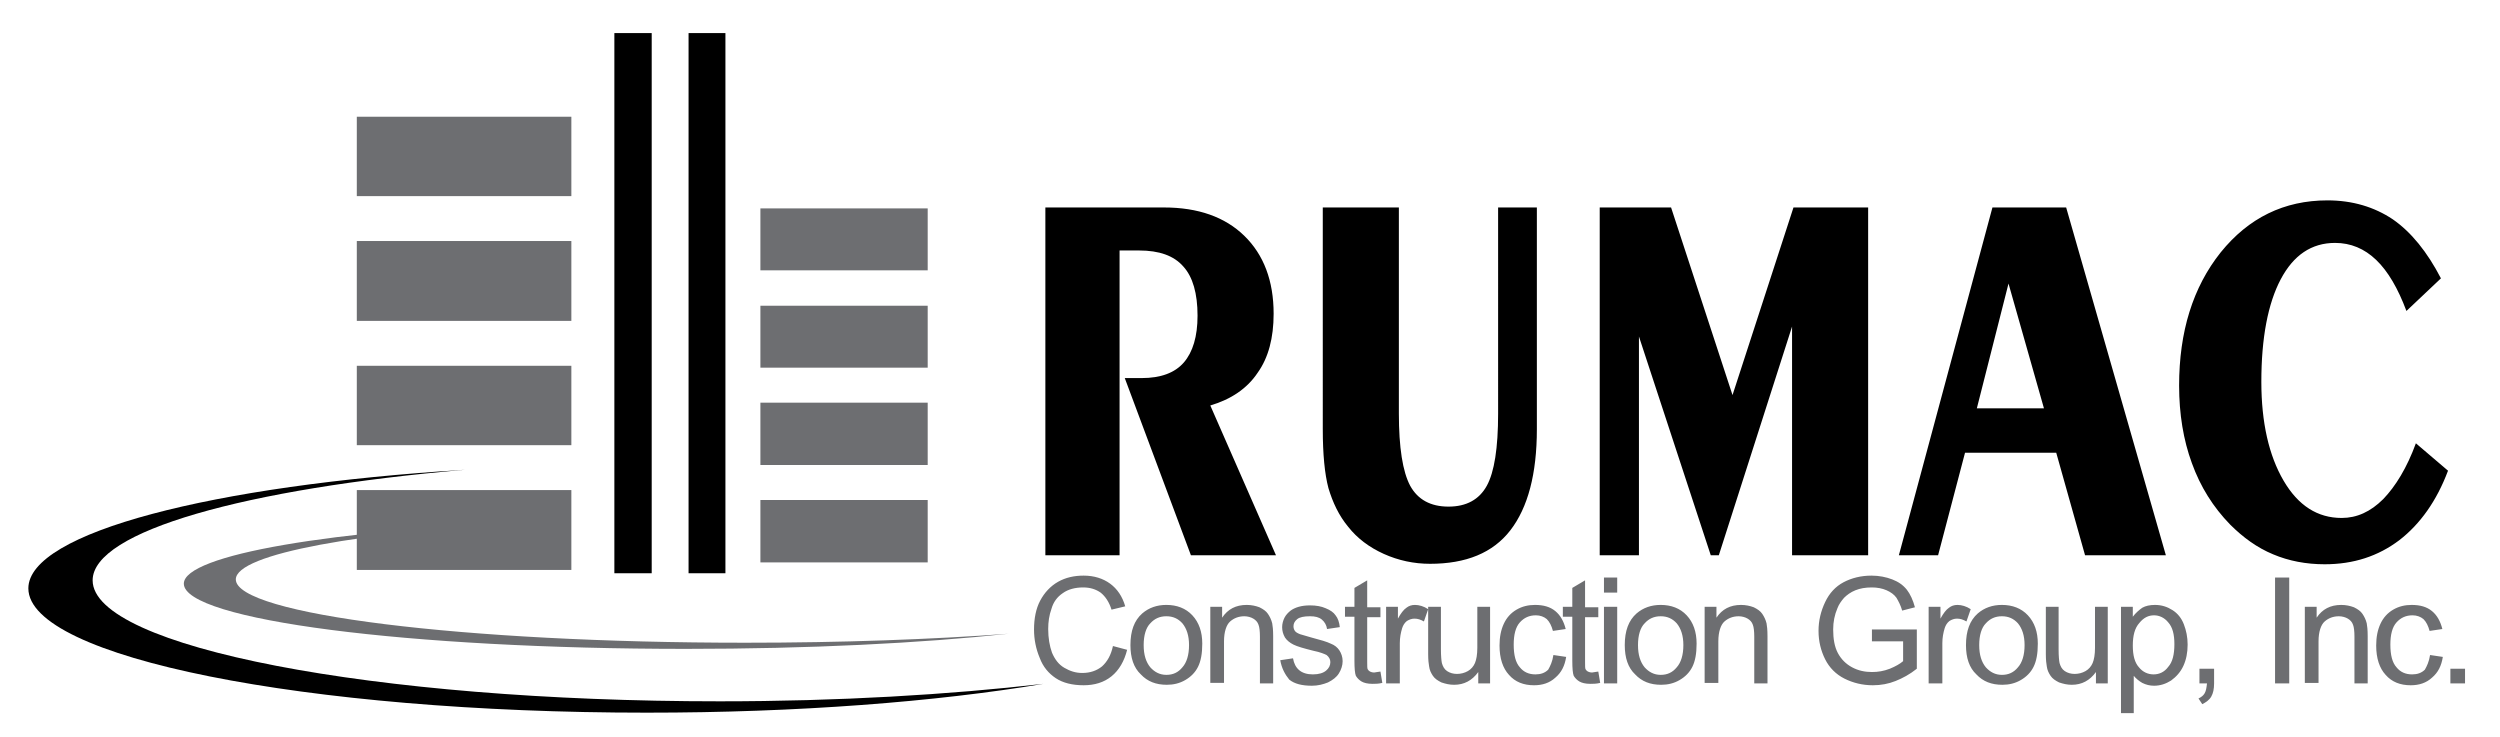 <svg xmlns="http://www.w3.org/2000/svg" xml:space="preserve" id="Layer_1" x="0" y="0" style="enable-background:new 0 0 529 156" viewBox="0 0 529 156"><style>.st0{fill:#6d6e71}.st0,.st1{fill-rule:evenodd;clip-rule:evenodd}</style><path d="M120.9 41.5H75.5V24.7h45.4v16.8zM120.9 67.9H75.5V51h45.4v16.9zM120.9 94.2H75.5V77.4h45.4v16.8zM120.9 120.6H75.5v-16.9h45.4v16.9z" class="st0"></path><path d="M137.9 121.3H130V7h7.9v114.3zM153.5 121.3h-7.8V7h7.8v114.3z" class="st1"></path><path d="M136.9 150.8c31.9 0 61.2-2.3 83.9-6.1-20 2.3-43.4 3.7-68.5 3.7-73.3 0-132.7-11.5-132.7-25.6 0-10.4 32.4-19.4 78.8-23.4C44.9 102.7 6 112.7 6 124.5c0 14.6 58.6 26.3 130.9 26.3z" class="st1"></path><path d="M196.3 57.2h-35.4V44.1h35.4v13.1zM196.3 77.8h-35.4V64.7h35.4v13.1zM196.3 98.4h-35.4V85.2h35.4v13.2zM196.3 119h-35.4v-13.2h35.4V119zM145.2 137.3c26 0 49.7-1.2 68.2-3.2-16.3 1.2-35.3 1.9-55.7 1.9-59.6 0-107.8-6-107.8-13.4 0-5.4 26.3-10.1 64-12.2-43.5 1.7-75 7-75 13.1 0 7.7 47.6 13.8 106.3 13.8z" class="st0"></path><path d="M221.2 117.5V43.9h25.1c7.2 0 12.9 2 17 6s6.2 9.5 6.2 16.5c0 5.1-1.1 9.3-3.4 12.5-2.2 3.3-5.6 5.6-10 6.9l13.9 31.7h-18L238 80h3.6c4 0 7-1.1 8.9-3.3 1.9-2.2 2.9-5.5 2.9-9.9 0-4.7-1-8.2-3-10.4-2-2.3-5.1-3.4-9.4-3.4h-4.1v64.5h-15.7zm58.7-73.6H296v43.6c0 7.2.8 12.3 2.4 15.3 1.6 2.9 4.3 4.4 8.1 4.4s6.5-1.5 8.1-4.4c1.6-2.9 2.4-8 2.4-15.3V43.9h8.2v46.9c0 9.5-1.9 16.6-5.6 21.4-3.7 4.8-9.4 7.1-17 7.1-3.4 0-6.7-.7-9.8-2.1-3.1-1.4-5.6-3.3-7.5-5.7-2-2.4-3.3-5.2-4.2-8.2-.8-3-1.2-7.2-1.2-12.5V43.9zm58.6 73.6V43.9h15.1l13 39.7 12.9-39.7h15.8v73.6h-16.1V69.1l-15.5 48.4H362l-15.2-46.3v46.3h-8.3zm79.8-31.1h14.2L425 60l-6.7 26.4zm-16.5 31.1 19.8-73.6h15.6l21.1 73.6h-17.1l-6.1-21.7h-19.3l-5.7 21.7h-8.3zM518 99.6c-2.4 6.4-5.9 11.3-10.3 14.7-4.5 3.4-9.7 5.1-15.8 5.1-3.9 0-7.6-.7-10.9-2.1-3.4-1.4-6.4-3.6-9.1-6.3-3.6-3.7-6.3-8-8.1-13-1.8-4.9-2.7-10.4-2.7-16.4 0-11.4 2.9-20.8 8.8-28.2 5.9-7.3 13.4-11 22.6-11 5.3 0 9.9 1.4 13.8 4 3.9 2.7 7.3 6.9 10.2 12.5l-7.3 6.9c-1.8-4.8-3.9-8.4-6.4-10.8-2.5-2.4-5.4-3.6-8.7-3.6-5 0-8.8 2.6-11.5 7.7-2.7 5.1-4.1 12.4-4.1 21.7 0 8.6 1.6 15.6 4.7 20.9 3.1 5.3 7.2 7.9 12.3 7.9 3.2 0 6.1-1.3 8.8-4 2.6-2.7 5-6.6 6.9-11.8l6.8 5.8z"></path><path d="m235.5 136.7 3 .8c-.6 2.4-1.7 4.3-3.3 5.6-1.6 1.3-3.6 1.9-5.9 1.9-2.4 0-4.4-.5-5.9-1.5s-2.7-2.4-3.4-4.3c-.8-1.9-1.2-3.9-1.2-6 0-2.3.4-4.4 1.3-6.1.9-1.7 2.2-3.1 3.8-4 1.6-.9 3.4-1.3 5.4-1.3 2.2 0 4.1.6 5.6 1.7s2.6 2.7 3.2 4.8l-2.9.7c-.5-1.6-1.3-2.8-2.3-3.6-1-.7-2.2-1.1-3.7-1.1-1.7 0-3.2.4-4.3 1.2-1.2.8-2 1.9-2.4 3.3-.5 1.4-.7 2.8-.7 4.3 0 1.9.3 3.6.8 5 .6 1.4 1.4 2.5 2.6 3.2 1.2.7 2.4 1.1 3.8 1.1 1.7 0 3.1-.5 4.2-1.4 1.1-1 1.9-2.4 2.3-4.3zm3.7-.2c0-3 .8-5.2 2.5-6.7 1.4-1.2 3.1-1.8 5.1-1.8 2.2 0 4.1.7 5.5 2.2 1.4 1.5 2.1 3.5 2.1 6 0 2.1-.3 3.7-.9 4.9-.6 1.2-1.5 2.1-2.7 2.8-1.2.7-2.5 1-3.9 1-2.3 0-4.1-.7-5.5-2.2-1.5-1.4-2.2-3.5-2.2-6.2zm2.8 0c0 2.1.5 3.6 1.4 4.7.9 1 2 1.6 3.4 1.6s2.5-.5 3.4-1.6c.9-1 1.4-2.6 1.4-4.7 0-2-.5-3.5-1.4-4.6-.9-1-2-1.5-3.4-1.5s-2.5.5-3.4 1.5c-.9.9-1.4 2.5-1.4 4.6zm14.1 8.1v-16.2h2.5v2.3c1.2-1.8 2.9-2.7 5.2-2.7 1 0 1.9.2 2.7.5.8.4 1.4.8 1.8 1.4.4.6.7 1.2.9 2 .1.5.2 1.4.2 2.7v10h-2.8v-9.9c0-1.1-.1-2-.3-2.5-.2-.6-.6-1-1.1-1.3-.5-.3-1.2-.5-1.9-.5-1.2 0-2.2.4-3 1.1-.8.7-1.3 2.2-1.3 4.2v8.8h-2.9v.1zm14.8-4.9 2.7-.4c.2 1.1.6 1.9 1.3 2.5.7.6 1.7.9 2.9.9 1.3 0 2.2-.3 2.8-.8.6-.5.9-1.1.9-1.8 0-.6-.3-1.1-.8-1.5-.4-.2-1.3-.6-2.8-.9-2-.5-3.4-.9-4.2-1.3-.8-.4-1.4-.9-1.8-1.5-.4-.7-.6-1.4-.6-2.2 0-.7.2-1.4.5-2 .3-.6.8-1.1 1.3-1.5.4-.3 1-.6 1.7-.8.7-.2 1.5-.3 2.4-.3 1.3 0 2.4.2 3.3.6 1 .4 1.7.9 2.1 1.5.5.6.8 1.5.9 2.5l-2.7.4c-.1-.8-.5-1.5-1.1-2-.6-.5-1.4-.7-2.5-.7-1.3 0-2.2.2-2.7.6-.5.4-.8.9-.8 1.5 0 .4.1.7.3 1 .2.3.6.5 1.1.7.3.1 1.1.3 2.4.7 1.9.5 3.3.9 4.1 1.3.8.3 1.4.8 1.8 1.4.4.6.7 1.4.7 2.3 0 .9-.3 1.8-.8 2.6s-1.3 1.4-2.3 1.9c-1 .4-2.1.7-3.4.7-2.1 0-3.7-.4-4.8-1.3-.9-1.1-1.6-2.4-1.9-4.1zm21.2 2.4.4 2.4c-.8.2-1.5.2-2.1.2-1 0-1.8-.2-2.3-.5-.5-.3-.9-.7-1.2-1.2-.2-.5-.3-1.6-.3-3.2v-9.3h-2v-2.1h2v-4l2.7-1.6v5.7h2.8v2.1h-2.8v9.5c0 .8 0 1.3.1 1.5.1.2.3.4.5.5.2.1.5.2.9.2.4-.1.8-.1 1.3-.2zm1.2 2.5v-16.2h2.5v2.5c.6-1.1 1.2-1.9 1.8-2.3.5-.4 1.1-.6 1.8-.6.9 0 1.9.3 2.8.9l-.9 2.6c-.7-.4-1.3-.6-2-.6-.6 0-1.1.2-1.6.5-.5.4-.8.9-1 1.5-.3 1-.5 2-.5 3.2v8.5h-2.9zm19.5 0v-2.4c-1.3 1.8-3 2.7-5.1 2.7-1 0-1.8-.2-2.7-.5-.8-.4-1.4-.8-1.8-1.4-.4-.6-.7-1.2-.8-2-.1-.5-.2-1.4-.2-2.6v-10h2.7v9c0 1.4.1 2.4.2 2.9.2.7.5 1.3 1.1 1.7.6.4 1.3.6 2.1.6s1.6-.2 2.3-.6c.7-.4 1.2-1 1.5-1.7.3-.7.5-1.8.5-3.2v-8.7h2.7v16.2h-2.5zm15.9-6 2.7.4c-.3 1.9-1 3.3-2.3 4.4-1.2 1.1-2.7 1.6-4.5 1.6-2.2 0-4-.7-5.3-2.2-1.3-1.4-2-3.5-2-6.2 0-1.8.3-3.3.9-4.6.6-1.3 1.5-2.3 2.7-3 1.2-.7 2.5-1 3.9-1 1.8 0 3.2.4 4.3 1.3 1.1.9 1.8 2.2 2.2 3.8l-2.7.4c-.3-1.1-.7-1.9-1.3-2.5-.6-.5-1.4-.8-2.3-.8-1.4 0-2.5.5-3.4 1.5-.9 1-1.3 2.6-1.3 4.7 0 2.2.4 3.8 1.3 4.8.8 1 1.9 1.5 3.3 1.5 1.1 0 2-.3 2.7-1 .4-.7.9-1.7 1.1-3.1zm9.5 3.5.4 2.4c-.8.2-1.5.2-2.1.2-1 0-1.8-.2-2.3-.5-.5-.3-.9-.7-1.2-1.2-.2-.5-.3-1.6-.3-3.2v-9.3h-2v-2.1h2v-4l2.7-1.6v5.7h2.8v2.1h-2.8v9.5c0 .8 0 1.3.1 1.5.1.2.3.4.5.5.2.1.5.2.9.2.4-.1.8-.1 1.3-.2zm1.2-16.7v-3.2h2.8v3.2h-2.8zm0 19.2v-16.2h2.8v16.2h-2.8zm4.4-8.1c0-3 .8-5.2 2.5-6.7 1.4-1.2 3.1-1.8 5.1-1.8 2.2 0 4.1.7 5.5 2.2 1.4 1.5 2.1 3.5 2.1 6 0 2.1-.3 3.7-.9 4.9-.6 1.2-1.5 2.1-2.7 2.8-1.2.7-2.5 1-3.9 1-2.3 0-4.1-.7-5.5-2.2-1.5-1.4-2.2-3.5-2.2-6.2zm2.8 0c0 2.1.5 3.6 1.4 4.7.9 1 2 1.6 3.4 1.6s2.5-.5 3.4-1.6c.9-1 1.4-2.6 1.4-4.7 0-2-.5-3.5-1.4-4.6-.9-1-2-1.5-3.4-1.5s-2.5.5-3.4 1.5c-.9.9-1.4 2.5-1.4 4.6zm14.1 8.1v-16.2h2.5v2.3c1.2-1.8 2.9-2.7 5.2-2.7 1 0 1.9.2 2.7.5.8.4 1.4.8 1.8 1.4.4.6.7 1.2.9 2 .1.5.2 1.4.2 2.7v10h-2.8v-9.9c0-1.1-.1-2-.3-2.5-.2-.6-.6-1-1.1-1.3-.5-.3-1.2-.5-1.9-.5-1.2 0-2.2.4-3 1.1-.8.7-1.3 2.2-1.3 4.2v8.8h-2.9v.1zm35.4-8.8v-2.6h9.5v8.3c-1.5 1.2-3 2-4.5 2.6-1.5.6-3.1.9-4.8.9-2.2 0-4.2-.5-6-1.4-1.8-.9-3.2-2.3-4.1-4.1-.9-1.8-1.4-3.8-1.4-6s.5-4.2 1.4-6.1c.9-1.9 2.2-3.3 3.9-4.2 1.7-.9 3.7-1.4 5.9-1.4 1.6 0 3.1.3 4.4.8 1.3.5 2.3 1.2 3.1 2.2.7.9 1.3 2.2 1.7 3.7l-2.7.7c-.3-1.1-.8-2-1.2-2.7-.5-.7-1.2-1.2-2.1-1.6-.9-.4-2-.6-3.1-.6-1.4 0-2.5.2-3.5.6-1 .4-1.8 1-2.4 1.6-.6.7-1.1 1.4-1.4 2.2-.6 1.4-.9 2.9-.9 4.5 0 2 .3 3.7 1 5 .7 1.3 1.7 2.3 3 3 1.3.7 2.7 1 4.2 1 1.3 0 2.5-.2 3.8-.7 1.2-.5 2.1-1 2.8-1.6v-4.2h-6.6v.1zm12 8.8v-16.2h2.5v2.5c.6-1.1 1.2-1.9 1.8-2.3.5-.4 1.1-.6 1.8-.6.9 0 1.9.3 2.8.9l-.9 2.6c-.7-.4-1.3-.6-2-.6-.6 0-1.1.2-1.6.5-.5.4-.8.9-1 1.5-.3 1-.5 2-.5 3.2v8.5h-2.9zm7.9-8.1c0-3 .8-5.2 2.5-6.7 1.4-1.2 3.1-1.8 5.1-1.8 2.2 0 4.1.7 5.5 2.2 1.4 1.5 2.1 3.5 2.1 6 0 2.1-.3 3.7-.9 4.9-.6 1.2-1.5 2.1-2.7 2.8-1.2.7-2.5 1-3.9 1-2.3 0-4.1-.7-5.5-2.2-1.5-1.4-2.2-3.5-2.2-6.2zm2.8 0c0 2.1.5 3.6 1.4 4.7.9 1 2 1.6 3.4 1.6s2.5-.5 3.4-1.6c.9-1 1.4-2.6 1.4-4.7 0-2-.5-3.5-1.4-4.6-.9-1-2-1.5-3.4-1.5s-2.5.5-3.4 1.5c-.9.9-1.4 2.5-1.4 4.6zm24.7 8.1v-2.4c-1.3 1.8-3 2.7-5.1 2.7-1 0-1.8-.2-2.7-.5-.8-.4-1.4-.8-1.8-1.4-.4-.6-.7-1.2-.8-2-.1-.5-.2-1.4-.2-2.6v-10h2.7v9c0 1.4.1 2.4.2 2.9.2.7.5 1.3 1.1 1.7.6.4 1.3.6 2.1.6s1.6-.2 2.3-.6c.7-.4 1.2-1 1.5-1.7.3-.7.5-1.8.5-3.2v-8.7h2.7v16.2h-2.5zm5.3 6.2v-22.4h2.5v2.1c.6-.8 1.3-1.4 2-1.9.7-.4 1.6-.6 2.7-.6 1.4 0 2.6.4 3.7 1.1 1.1.7 1.9 1.7 2.4 3s.8 2.7.8 4.3c0 1.7-.3 3.2-.9 4.5-.6 1.3-1.5 2.3-2.6 3.1-1.1.7-2.3 1.1-3.6 1.1-.9 0-1.7-.2-2.5-.6-.7-.4-1.3-.9-1.8-1.5v7.9h-2.7v-.1zm2.5-14.2c0 2.1.4 3.6 1.3 4.6.8 1 1.9 1.5 3.1 1.5 1.2 0 2.3-.5 3.1-1.6.9-1 1.3-2.6 1.3-4.8 0-2.1-.4-3.6-1.3-4.6-.8-1-1.9-1.5-3-1.5-1.2 0-2.2.5-3.1 1.6-1 1.1-1.4 2.7-1.4 4.8zm14.1 8v-3.1h3.1v3.1c0 1.2-.2 2.1-.6 2.8-.4.7-1.1 1.2-1.9 1.6l-.8-1.2c.6-.3 1-.6 1.3-1.1.3-.5.4-1.2.5-2.1h-1.6zm16 0v-22.4h3v22.4h-3zm6.3 0v-16.2h2.5v2.3c1.2-1.8 2.9-2.7 5.2-2.7 1 0 1.9.2 2.7.5.8.4 1.4.8 1.8 1.4.4.6.7 1.2.9 2 .1.5.2 1.4.2 2.7v10h-2.8v-9.9c0-1.1-.1-2-.3-2.5-.2-.6-.6-1-1.1-1.3-.5-.3-1.2-.5-1.9-.5-1.2 0-2.2.4-3 1.1-.8.7-1.3 2.2-1.3 4.2v8.8h-2.9v.1zm26.5-6 2.7.4c-.3 1.9-1 3.3-2.3 4.4-1.2 1.1-2.7 1.6-4.5 1.6-2.2 0-4-.7-5.3-2.2-1.3-1.4-2-3.5-2-6.2 0-1.8.3-3.3.9-4.6.6-1.3 1.5-2.3 2.7-3 1.2-.7 2.5-1 3.9-1 1.8 0 3.2.4 4.3 1.3 1.1.9 1.8 2.2 2.2 3.8l-2.7.4c-.3-1.1-.7-1.9-1.3-2.5-.6-.5-1.4-.8-2.3-.8-1.4 0-2.5.5-3.4 1.5-.9 1-1.3 2.6-1.3 4.7 0 2.2.4 3.8 1.3 4.8.8 1 1.9 1.5 3.3 1.5 1.1 0 2-.3 2.7-1 .4-.7.9-1.7 1.1-3.1zm4.3 6v-3.1h3.1v3.1h-3.1z" style="fill:#6d6e71"></path></svg>